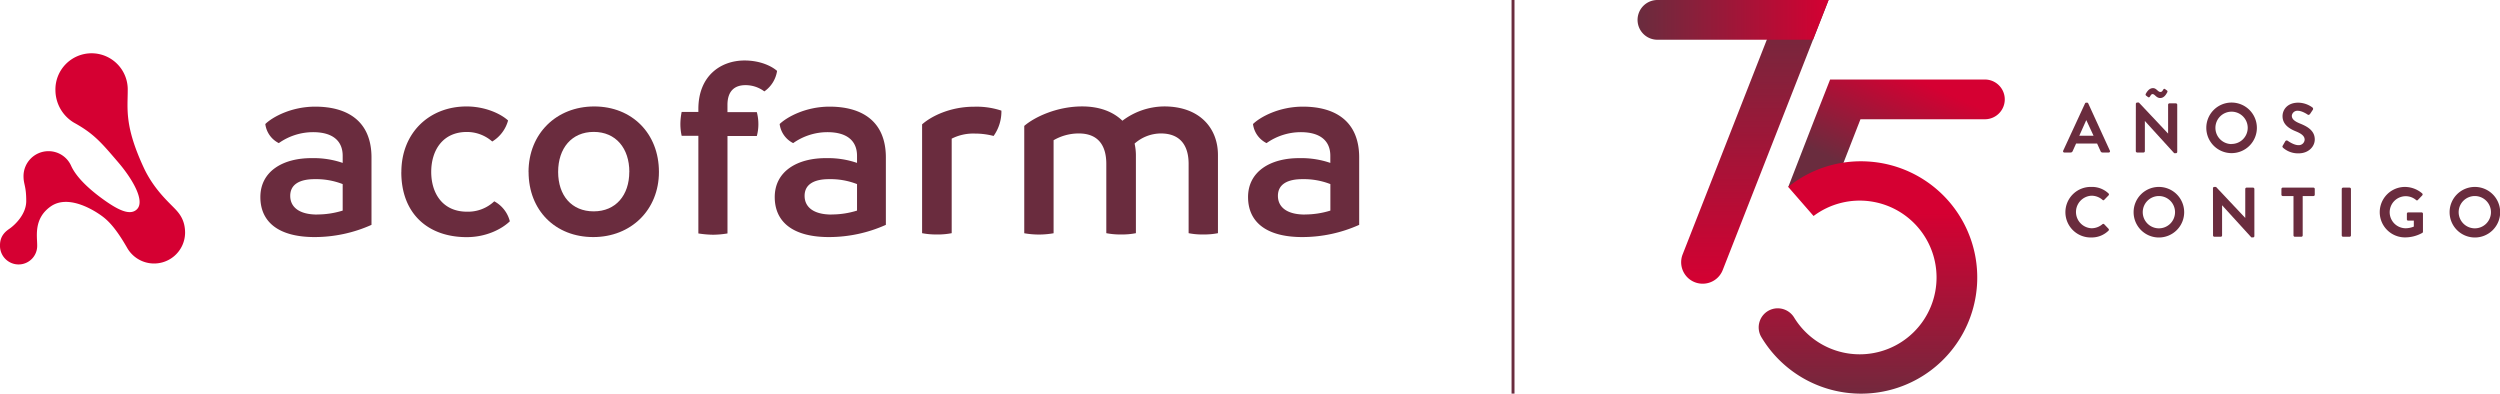 <svg xmlns="http://www.w3.org/2000/svg" xmlns:xlink="http://www.w3.org/1999/xlink" viewBox="0 0 1048.13 165.03"><defs><style>.cls-1{fill:#d50032;}.cls-2{fill:#6a2c3e;}.cls-3{fill:url(#Degradado_sin_nombre_14);}.cls-4{fill:url(#Degradado_sin_nombre_14-2);}.cls-5{fill:url(#Degradado_sin_nombre_14-3);}.cls-6{fill:url(#Degradado_sin_nombre_14-4);}.cls-7{fill:none;stroke:#6a2c3e;stroke-miterlimit:10;stroke-width:1.23px;}</style><linearGradient id="Degradado_sin_nombre_14" x1="805.79" y1="34.17" x2="787.29" y2="75.2" gradientUnits="userSpaceOnUse"><stop offset="0" stop-color="#d50032"/><stop offset="1" stop-color="#6a2c3e"/></linearGradient><linearGradient id="Degradado_sin_nombre_14-2" x1="783.11" y1="89.29" x2="783.11" y2="171.69" xlink:href="#Degradado_sin_nombre_14"/><linearGradient id="Degradado_sin_nombre_14-3" x1="735.73" y1="119.63" x2="735.73" y2="0.7" xlink:href="#Degradado_sin_nombre_14"/><linearGradient id="Degradado_sin_nombre_14-4" x1="767.51" y1="8.33" x2="686.99" y2="8.33" xlink:href="#Degradado_sin_nombre_14"/></defs><g id="Layer_2" data-name="Layer 2"><g id="Capa_1" data-name="Capa 1"><path class="cls-1" d="M15.59,102.78c0-3.73-1.52-11.12,5.61-16.19s17.33,1.13,20.32,3.13c2.84,1.9,6.3,4.57,11.89,14.37A13,13,0,0,0,77.6,97.61c0-5.41-2.45-8.26-4.65-10.49-3.12-3.18-8.81-8.45-12.73-16.92-8.06-17.4-6.67-24.48-6.67-32.31a15.16,15.16,0,1,0-30.31,0A15.94,15.94,0,0,0,31,51.42c8.41,4.63,11.53,8.41,18.63,16.71,5.86,6.85,11.28,16.1,7.8,19.59-2.9,2.9-8.11.24-14.32-4.25s-11.26-9.41-13.31-14a10.36,10.36,0,0,0-9.5-6.09A10.47,10.47,0,0,0,9.86,73.82c0,3.62,1.14,4,1.14,10.46,0,5.82-5.15,10.3-6.88,11.51-1.35.95-4.12,2.75-4.12,7a7.8,7.8,0,1,0,15.59,0"/><path class="cls-2" d="M133,89.92a36,36,0,0,0,10.67-1.63V77.18a30.71,30.71,0,0,0-11.75-2.07c-6.1,0-10.24,2.07-10.24,7,0,4.68,3.7,7.84,11.32,7.84m22.75-23.84V94.27a58.3,58.3,0,0,1-23.83,5.12c-15.25,0-22.76-6.42-22.76-16.77,0-10.66,9.25-16.43,21.77-16.32a37.2,37.2,0,0,1,12.74,2V65.32c0-6.21-4.14-9.91-12.41-9.91A24.92,24.92,0,0,0,116.89,60,10.39,10.39,0,0,1,111.23,52c3-2.93,10.89-7.29,20.9-7.29,13.61,0,23.62,6.1,23.62,21.34"/><path class="cls-2" d="M168.27,72.17c0-16.54,11.76-27.54,27.33-27.54,7.72,0,14.26,3,17.41,5.88a14.85,14.85,0,0,1-6.64,8.82,16.06,16.06,0,0,0-10.66-4c-10.13,0-14.92,7.73-14.92,16.76,0,8.83,4.68,16.66,15,16.66a16,16,0,0,0,11.43-4.35,13.17,13.17,0,0,1,6.53,8.38c-3.37,3.26-9.9,6.64-18.06,6.64-16.44,0-27.44-10-27.44-27.22"/><path class="cls-2" d="M263.85,72.07c0-9.91-5.66-16.77-14.92-16.77S234,62.16,234,72.07s5.66,16.54,14.91,16.54,14.92-6.75,14.92-16.54m-42.24,0c0-16,11.65-27.44,27.54-27.44S276.26,56,276.26,72.07c0,15.89-11.65,27.32-27.54,27.32s-27.11-11.21-27.11-27.32"/><path class="cls-2" d="M325.79,29.72a12.74,12.74,0,0,1-5.34,8.6,13.11,13.11,0,0,0-7.94-2.62c-4.14,0-7.52,2.08-7.52,8.28V47H317.3a19.54,19.54,0,0,1,.65,5.11,18.51,18.51,0,0,1-.65,4.9H305V97.87a37.77,37.77,0,0,1-6,.54,41.93,41.93,0,0,1-6.21-.54V56.93h-7a22.82,22.82,0,0,1-.54-4.9,26.75,26.75,0,0,1,.54-5.11h7v-1.2c0-13.93,9.36-20.36,19.38-20.36,6.75,0,11.54,2.51,13.61,4.36"/><path class="cls-2" d="M348.65,89.92a35.86,35.86,0,0,0,10.66-1.63V77.18a30.67,30.67,0,0,0-11.75-2.07c-6.1,0-10.23,2.07-10.23,7,0,4.68,3.7,7.84,11.32,7.84M371.4,66.08V94.27a58.35,58.35,0,0,1-23.84,5.12c-15.24,0-22.75-6.42-22.75-16.77,0-10.66,9.25-16.43,21.77-16.32a37.14,37.14,0,0,1,12.73,2V65.32c0-6.21-4.13-9.91-12.41-9.91A24.92,24.92,0,0,0,332.54,60,10.41,10.41,0,0,1,326.87,52c3.05-2.93,10.89-7.29,20.91-7.29,13.61,0,23.62,6.1,23.62,21.34"/><path class="cls-2" d="M419.84,46.37A17.71,17.71,0,0,1,416.57,57a31,31,0,0,0-7.84-1A20,20,0,0,0,399,58.13V97.76a29.5,29.5,0,0,1-6.2.54,30.31,30.31,0,0,1-6.21-.54V52.14c3.92-3.48,11.87-7.4,21.78-7.4a33.12,33.12,0,0,1,11.43,1.63"/><path class="cls-2" d="M510.63,65V97.76a29.26,29.26,0,0,1-6.1.54,28.92,28.92,0,0,1-6.2-.54V68.69c0-7.4-3.27-12.74-11.65-12.74a16.74,16.74,0,0,0-11,4.25,22.83,22.83,0,0,1,.55,4.79V97.76a29.26,29.26,0,0,1-6.1.54,30.62,30.62,0,0,1-6.31-.54V68.69c0-7.4-3.16-12.74-11.54-12.74a21,21,0,0,0-10.56,2.84v39a35.29,35.29,0,0,1-12.3,0v-45c4.14-3.59,13.5-8.17,24.27-8.17,7.41,0,13.07,2.29,16.88,6a29.4,29.4,0,0,1,17.52-6c14.92,0,22.54,9.15,22.54,20.36"/><path class="cls-2" d="M547.09,89.92a36,36,0,0,0,10.67-1.63V77.18A30.73,30.73,0,0,0,546,75.11c-6.09,0-10.23,2.07-10.23,7,0,4.68,3.7,7.84,11.32,7.84m22.75-23.84V94.27A58.31,58.31,0,0,1,546,99.39c-15.24,0-22.75-6.42-22.75-16.77C523.25,72,532.5,66.19,545,66.3a37.2,37.2,0,0,1,12.74,2V65.32c0-6.21-4.14-9.91-12.41-9.91A24.92,24.92,0,0,0,531,60,10.37,10.37,0,0,1,525.32,52c3-2.93,10.89-7.29,20.9-7.29,13.61,0,23.62,6.1,23.62,21.34"/><path class="cls-3" d="M760.74,50l-11,28.37,8.89,3.17,13-10.06L780,50h52.17a8.34,8.34,0,0,0,7.76-5.29h0a8.33,8.33,0,0,0-7.76-11.37H767.28Z"/><path class="cls-4" d="M783.45,67.73a48.54,48.54,0,0,0-33.74,10.63l10.63,12.2a32.22,32.22,0,1,1-8.14,42.58,8.05,8.05,0,0,0-9.64-3.39h0a8,8,0,0,0-4,11.76,48.71,48.71,0,1,0,44.94-73.78Z"/><path class="cls-5" d="M713.86,118.94h0a9,9,0,0,1-8.4-12.31L747.27,0h19.37L722.26,113.2A9,9,0,0,1,713.86,118.94Z"/><path class="cls-6" d="M694.88,16.66H760.1L766.64,0H694.88a8.33,8.33,0,0,0-7.75,5.29h0A8.32,8.32,0,0,0,694.88,16.66Z"/><line class="cls-7" x1="634.34" x2="634.34" y2="165.03"/><path class="cls-2" d="M865,63.17l9.16-19.81a.52.52,0,0,1,.5-.32H875a.5.5,0,0,1,.5.32l9.07,19.81a.53.53,0,0,1-.5.77h-2.56a.86.86,0,0,1-.86-.59l-1.44-3.18h-8.8l-1.44,3.18a.91.91,0,0,1-.86.59h-2.56A.53.53,0,0,1,865,63.17Zm12.72-6.27-3-6.47h-.08l-2.89,6.47Z"/><path class="cls-2" d="M895.46,43.57A.55.55,0,0,1,896,43h.74l12.24,13h0V43.89a.57.57,0,0,1,.56-.56h2.71a.59.59,0,0,1,.56.56V63.7a.55.55,0,0,1-.56.53h-.71l-12.3-13.51h0V63.38a.57.57,0,0,1-.56.56H896a.59.59,0,0,1-.56-.56Zm4.3-3.48a.6.6,0,0,1-.18-.67c.3-.53,1.27-2.47,3.06-2.47,1.53,0,2,1.61,3.15,1.61s1.06-1.82,1.92-1.2l.82.59c.27.2.24.56,0,.91-.32.56-1.18,2.24-2.85,2.24s-2.24-1.65-3.21-1.65-1,1.82-1.89,1.26Z"/><path class="cls-2" d="M935.56,43A10.6,10.6,0,1,1,925,53.66,10.58,10.58,0,0,1,935.56,43Zm0,17.36a6.77,6.77,0,1,0-6.74-6.74A6.78,6.78,0,0,0,935.56,60.4Z"/><path class="cls-2" d="M957.05,61.05l1.06-1.82a.69.69,0,0,1,1-.21c.15.09,2.53,1.83,4.45,1.83a2.45,2.45,0,0,0,2.67-2.27c0-1.5-1.26-2.53-3.73-3.53-2.77-1.12-5.54-2.89-5.54-6.36,0-2.62,1.95-5.65,6.62-5.65a10.37,10.37,0,0,1,5.89,2,.73.73,0,0,1,.18,1l-1.12,1.68c-.24.35-.68.59-1,.35s-2.47-1.62-4.09-1.62a2.34,2.34,0,0,0-2.59,2.06c0,1.39,1.09,2.33,3.47,3.3,2.86,1.15,6.15,2.86,6.15,6.65,0,3-2.62,5.83-6.77,5.83a9.5,9.5,0,0,1-6.47-2.29C956.93,61.67,956.79,61.52,957.05,61.05Z"/><path class="cls-2" d="M876.83,78.37A10,10,0,0,1,884,81.1a.56.56,0,0,1,0,.83l-1.8,1.85a.46.46,0,0,1-.73,0,7,7,0,0,0-4.54-1.73,6.83,6.83,0,0,0,0,13.65A7.08,7.08,0,0,0,881.45,94a.53.53,0,0,1,.73,0L884,95.91a.57.57,0,0,1,0,.79,10.07,10.07,0,0,1-7.15,2.86,10.6,10.6,0,1,1,0-21.19Z"/><path class="cls-2" d="M905.09,78.37A10.6,10.6,0,1,1,894.52,89,10.58,10.58,0,0,1,905.09,78.37Zm0,17.36A6.77,6.77,0,1,0,898.35,89,6.78,6.78,0,0,0,905.09,95.73Z"/><path class="cls-2" d="M927.79,78.9a.55.55,0,0,1,.56-.53h.73l12.25,13h0V79.22a.56.56,0,0,1,.56-.56h2.7a.58.58,0,0,1,.56.56V99a.55.55,0,0,1-.56.53h-.7L931.61,86.05h0V98.71a.55.55,0,0,1-.55.55h-2.68a.57.57,0,0,1-.56-.55Z"/><path class="cls-2" d="M961.55,82.19h-4.5a.56.56,0,0,1-.56-.56V79.22a.57.57,0,0,1,.56-.56h12.86a.56.56,0,0,1,.56.56v2.41a.55.55,0,0,1-.56.56h-4.5V98.71a.57.57,0,0,1-.56.55h-2.74a.58.58,0,0,1-.56-.55Z"/><path class="cls-2" d="M981.78,79.22a.59.59,0,0,1,.56-.56h2.74a.59.59,0,0,1,.56.56V98.71a.58.58,0,0,1-.56.55h-2.74a.58.58,0,0,1-.56-.55Z"/><path class="cls-2" d="M1008.33,78.37a11.19,11.19,0,0,1,7.19,2.73.59.59,0,0,1,0,.83l-1.83,1.91a.49.49,0,0,1-.76,0,6.72,6.72,0,1,0-4.42,11.86A9.32,9.32,0,0,0,1012,95v-2.5h-2.35a.53.53,0,0,1-.56-.53V89.61a.54.54,0,0,1,.56-.56h5.65a.56.56,0,0,1,.53.56v7.54a.57.57,0,0,1-.24.47,14.88,14.88,0,0,1-7.3,1.91,10.58,10.58,0,0,1,0-21.16Z"/><path class="cls-2" d="M1037.54,78.37A10.6,10.6,0,1,1,1027,89,10.58,10.58,0,0,1,1037.54,78.37Zm0,17.36A6.77,6.77,0,1,0,1030.8,89,6.78,6.78,0,0,0,1037.54,95.73Z"/></g></g></svg>